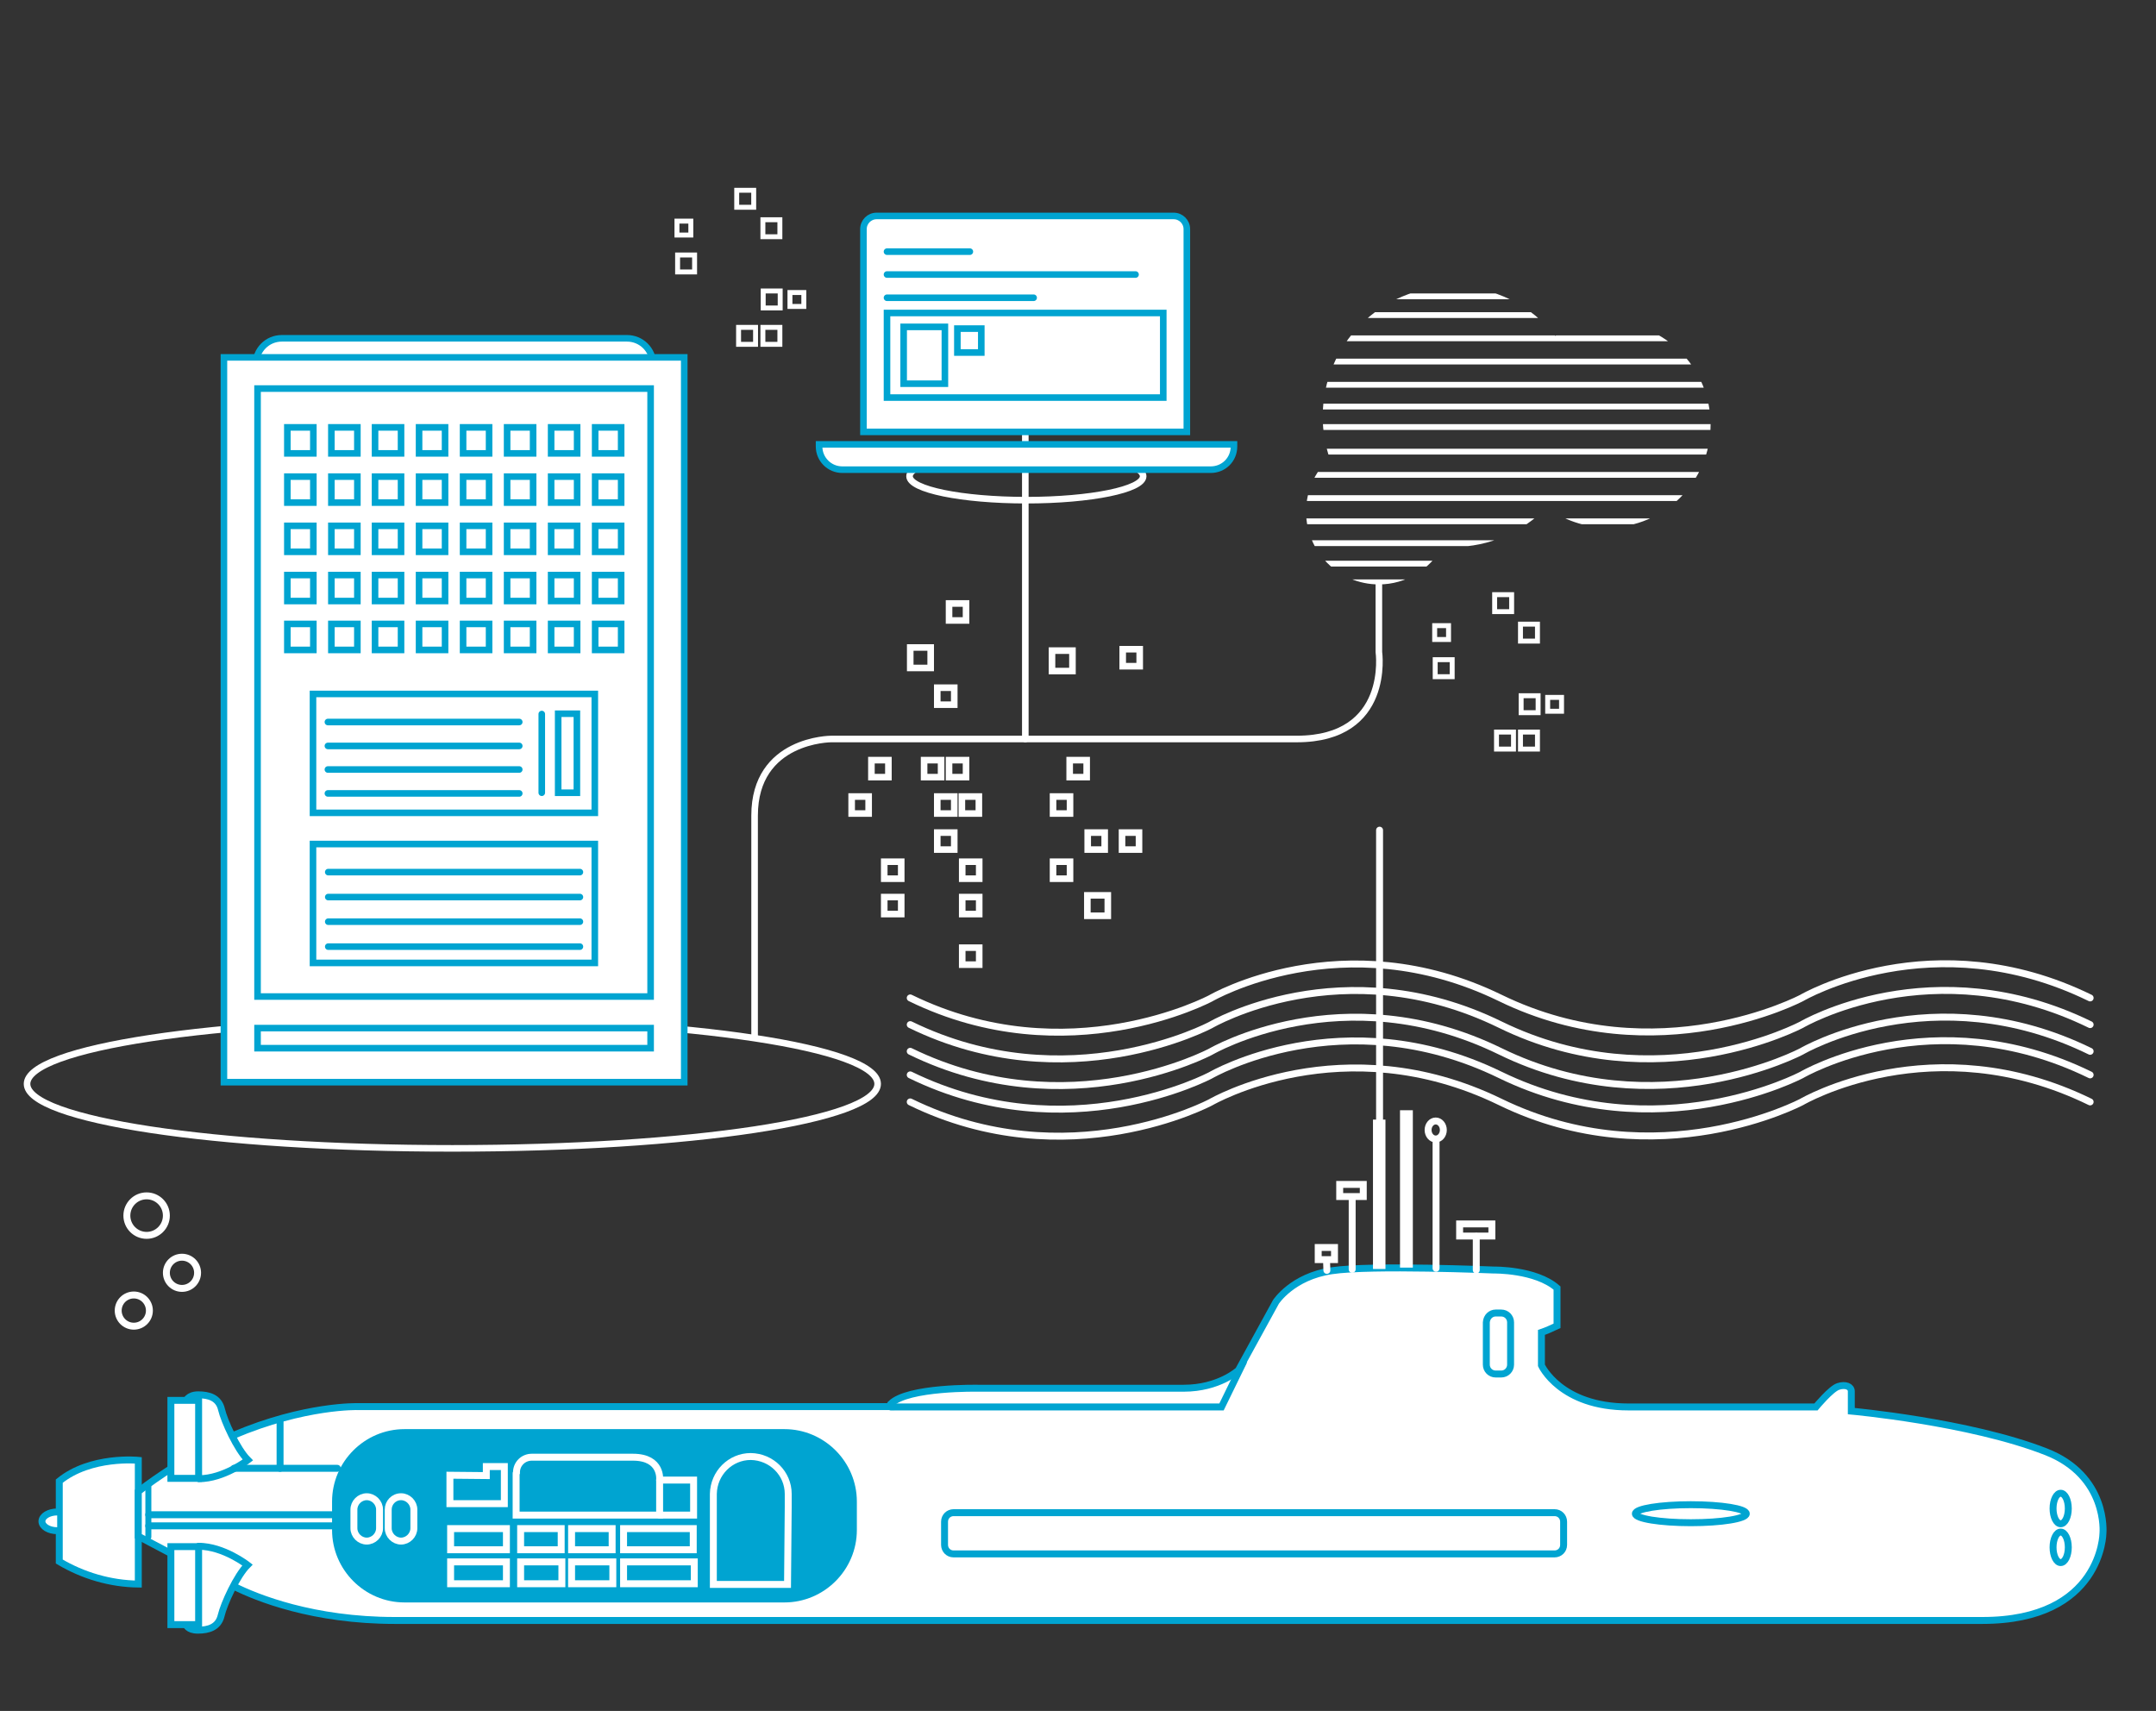 <?xml version="1.0" encoding="utf-8"?>
<!-- Generator: Adobe Illustrator 24.1.2, SVG Export Plug-In . SVG Version: 6.00 Build 0)  -->
<svg version="1.1" id="Calque_1" xmlns="http://www.w3.org/2000/svg" xmlns:xlink="http://www.w3.org/1999/xlink" x="0px" y="0px"
	 viewBox="0 0 622 493.6" style="enable-background:new 0 0 622 493.6;" xml:space="preserve">
<rect x="0" y="0" width="622" height="493.6" fill="#333333" stroke="none"/>
<style type="text/css">
	.st0{fill:#FFFFFF;stroke:#00A4D1;stroke-width:2;stroke-linecap:round;stroke-miterlimit:10;}
	.st1{fill:none;stroke:#00A4D1;stroke-width:1.726;stroke-linecap:round;stroke-miterlimit:10;}
	.st2{fill:none;stroke:#FFFFFF;stroke-width:2;stroke-linecap:round;stroke-miterlimit:10;}
	.st3{fill:#FFFFFF;}
	.st4{fill:none;stroke:#00A4D1;stroke-width:2;stroke-linecap:round;stroke-miterlimit:10;}
	.st5{fill:#00A4D1;}
	.st6{fill:none;stroke:#FFFFFF;stroke-width:1.9;stroke-linecap:round;stroke-miterlimit:10;}
	.st7{fill:#FFFFFF;stroke:#00A4D1;stroke-width:1.9;stroke-linecap:round;stroke-miterlimit:10;}
	.st8{fill:none;stroke:#00A4D1;stroke-width:1.9;stroke-linecap:round;stroke-miterlimit:10;}
	.st9{fill:none;stroke:#FFFFFF;stroke-width:1.425;stroke-linecap:round;stroke-miterlimit:10;}
	.st10{clip-path:url(#SVGID_2_);}
	.st11{fill:none;stroke:#FFFFFF;stroke-width:1.675;stroke-linecap:round;stroke-miterlimit:10;}
</style>
<path class="st0" d="M17.1,427.3v23.2c6.9,4.1,14.8,6.4,22.8,6.5v-35.7C39.9,421.3,26.2,419.9,17.1,427.3z"/>
<path class="st0" d="M49,448l-9.1-4.8v-12.9c2.8-2.2,6.6-4.8,9.4-6.6l18-9.6c20.7-8.8,36-8.3,36-8.3H257v-0.8
	c4.9-4.9,25.2-4.5,25.2-4.5h59.3c10.2,0,15.8-5.2,15.8-5.2l10.8-19.7c0,0,4.7-7.3,16.1-9s46.8-0.2,46.8-0.2s12-0.2,18.2,5.2v10.9
	c-1.5,0.7-3,1.4-4.5,1.9v9.5c0,0,5.4,12,25.1,12h54.1c0,0,4.3-5.2,6.4-5.9s3.8,0,3.8,1.4v5.7c0,0,34.1,3.1,56.1,11.7
	c18,7,16.5,23.5,16.5,23.5s-0.2,25.2-34.8,25.2h-458c-23.5,0-39.8-6.5-46.5-9.9L49,448"/>
<path class="st0" d="M16.5,441.6c-2.4,0-4.4-1.2-4.4-2.7s2-2.7,4.4-2.7"/>
<line class="st1" x1="42.8" y1="428.9" x2="42.8" y2="443.4"/>
<line class="st2" x1="382.8" y1="366.5" x2="382.7" y2="363.5"/>
<rect x="380.3" y="359.9" class="st2" width="4.7" height="3.5"/>
<line class="st2" x1="425.9" y1="356.7" x2="425.9" y2="366.4"/>
<rect x="421.1" y="353.1" class="st2" width="9.3" height="3.5"/>
<line class="st2" x1="414.3" y1="365.9" x2="414.3" y2="329.6"/>
<polyline class="st3" points="403.9,365.7 403.9,320.3 407.6,320.3 407.6,365.7 "/>
<polyline class="st3" points="396.1,366.1 396.1,323 399.7,323 399.7,366.1 "/>
<line class="st2" x1="390.1" y1="345.5" x2="390.1" y2="366.2"/>
<rect x="386.5" y="341.7" class="st2" width="6.8" height="3.5"/>
<line class="st2" x1="398" y1="239.5" x2="398" y2="323"/>
<ellipse class="st2" cx="414.2" cy="326" rx="2.2" ry="2.6"/>
<ellipse class="st4" cx="594.5" cy="435.2" rx="2.2" ry="4.4"/>
<ellipse class="st4" cx="594.5" cy="446.4" rx="2.2" ry="4.4"/>
<path class="st0" d="M53.6,404.3c0,0,0.6-1.9,3.6-1.9s5.9,0.8,6.7,4.2c0.8,3.4,4.5,11.5,7.6,14.6c0,0-6.9,5.4-14.1,5.4"/>
<rect x="49.3" y="404" class="st0" width="8" height="22.5"/>
<path class="st0" d="M53.7,468.7c0,0,0.4,1.6,3.4,1.6c3,0,5.9-0.8,6.7-4.2c0.8-3.4,4.5-11.5,7.6-14.6c0,0-6.9-5.4-14.1-5.4"/>
<rect x="49.3" y="446.2" class="st0" width="8" height="22.5"/>
<ellipse class="st4" cx="487.8" cy="436.7" rx="16" ry="2.6"/>
<path class="st4" d="M275.1,436.4h173.4c1.5,0,2.6,1.2,2.6,2.6v6.7c0,1.5-1.2,2.6-2.6,2.6H275.1c-1.5,0-2.6-1.2-2.6-2.6V439
	C272.5,437.5,273.7,436.4,275.1,436.4z"/>
<path class="st4" d="M431.5,378.8h1.6c1.5,0,2.7,1.2,2.7,2.7v12.2c0,1.5-1.2,2.7-2.7,2.7h-1.6c-1.5,0-2.7-1.2-2.7-2.7v-12.2
	C428.9,379.9,430.1,378.8,431.5,378.8z"/>
<path class="st5" d="M116.7,412.3h109.6c11.5,0,20.9,9.4,20.9,20.9v8.2c0,11.5-9.4,20.9-20.9,20.9H116.7c-11.5,0-20.9-9.4-20.9-20.9
	v-8.2C95.8,421.7,105.2,412.3,116.7,412.3z"/>
<line class="st4" x1="67.5" y1="423.6" x2="97.3" y2="423.6"/>
<line class="st4" x1="42.9" y1="440.2" x2="95.8" y2="440.2"/>
<line class="st4" x1="42.9" y1="437" x2="95.8" y2="437"/>
<line class="st4" x1="80.8" y1="409.5" x2="80.8" y2="423.6"/>
<path class="st2" d="M105.8,431.8L105.8,431.8c2,0,3.7,1.7,3.7,3.7v5.4c0,2-1.7,3.7-3.7,3.7l0,0c-2,0-3.7-1.7-3.7-3.7v-5.4
	C102.1,433.5,103.8,431.8,105.8,431.8z"/>
<path class="st2" d="M115.7,431.8L115.7,431.8c2,0,3.7,1.7,3.7,3.7v5.4c0,2-1.7,3.7-3.7,3.7l0,0c-2,0-3.7-1.7-3.7-3.7v-5.4
	C112,433.5,113.6,431.8,115.7,431.8z"/>
<polygon class="st2" points="129.8,425.6 140.3,425.7 140.3,423.1 145.5,423.1 145.5,433.8 129.8,433.8 "/>
<path class="st2" d="M227.4,434.7V431c0-5.9-4.8-10.7-10.8-10.8l0,0c-5.9,0-10.7,4.8-10.8,10.8v26.1h21.4L227.4,434.7z"/>
<rect x="130" y="441" class="st2" width="16.1" height="6.1"/>
<rect x="130" y="450.6" class="st2" width="16.1" height="6.3"/>
<rect x="150.2" y="441" class="st2" width="11.7" height="6.1"/>
<rect x="150.2" y="450.6" class="st2" width="11.9" height="6.3"/>
<rect x="164.9" y="441" class="st2" width="11.7" height="6.1"/>
<rect x="164.9" y="450.6" class="st2" width="11.9" height="6.3"/>
<rect x="179.9" y="441" class="st2" width="20.1" height="6.1"/>
<rect x="179.9" y="450.6" class="st2" width="20.4" height="6.3"/>
<path class="st2" d="M148.9,425.1v12h41.4V427c0,0,0.8-6.6-7.7-6.6h-29.2c-2.4,0-4.4,1.9-4.4,4.4C148.9,424.9,148.9,425,148.9,425.1
	z"/>
<polyline class="st2" points="190.3,427 200.1,427 200.1,437.1 190.3,437.1 "/>
<path class="st2" d="M262.6,295.6c45.4,22.2,86.7,0.1,86.7,0.1s38.1-22.3,83.5-0.1s87,0,87,0l0,0c0,0,37.8-22.2,83.2,0"/>
<path class="st2" d="M262.6,303.3c45.4,22.2,86.7,0.1,86.7,0.1s38.1-22.3,83.5-0.1s87,0,87,0l0,0c0,0,37.8-22.2,83.2,0"/>
<path class="st2" d="M262.6,310.1c45.4,22.2,86.7,0.1,86.7,0.1s38.1-22.2,83.5-0.1s87,0,87,0l0,0c0,0,37.8-22.2,83.2,0"/>
<path class="st2" d="M262.6,317.9c45.4,22.2,86.7,0.1,86.7,0.1s38.1-22.2,83.5-0.1s87,0,87,0l0,0c0,0,37.8-22.2,83.2,0"/>
<path class="st2" d="M262.6,287.9c45.4,22.2,86.7,0.1,86.7,0.1s38.1-22.2,83.5-0.1s87,0,87,0l0,0c0,0,37.8-22.2,83.2,0"/>
<polyline class="st4" points="358.7,393 352.4,405.9 257,405.9 "/>
<circle class="st2" cx="52.5" cy="367.2" r="4.5"/>
<circle class="st2" cx="38.6" cy="378.1" r="4.5"/>
<circle class="st2" cx="42.3" cy="350.7" r="5.7"/>
<g>
	<path class="st6" d="M130.5,331.3c-68.8,0-122.7-8.2-122.7-18.6s53.9-18.6,122.7-18.6s122.7,8.2,122.7,18.6
		S199.3,331.3,130.5,331.3z"/>
</g>
<g>
	<path class="st7" d="M188.2,307.8H73.8V105.1c0-4.1,3.3-7.5,7.5-7.5h99.6c4.1,0,7.5,3.3,7.5,7.5V307.8z"/>
	<rect x="64.6" y="103.1" class="st7" width="132.8" height="209.1"/>
	<g>
		<rect x="74.3" y="112.1" class="st8" width="113.4" height="175.4"/>
		<rect x="74.3" y="296.6" class="st8" width="113.4" height="5.8"/>
		<rect x="90.3" y="243.5" class="st8" width="81.3" height="34.3"/>
		<line class="st8" x1="167.3" y1="251.6" x2="94.7" y2="251.6"/>
		<line class="st8" x1="167.3" y1="258.8" x2="94.7" y2="258.8"/>
		<line class="st8" x1="167.3" y1="265.9" x2="94.7" y2="265.9"/>
		<line class="st8" x1="167.3" y1="273.1" x2="94.7" y2="273.1"/>
		<rect x="90.3" y="200.2" class="st8" width="81.3" height="34.3"/>
		
			<rect x="161" y="206" transform="matrix(-1 -1.224647e-16 1.224647e-16 -1 327.431 434.708)" class="st8" width="5.4" height="22.8"/>
		<line class="st8" x1="94.6" y1="208.3" x2="149.8" y2="208.3"/>
		<line class="st8" x1="94.6" y1="215.2" x2="149.8" y2="215.2"/>
		<line class="st8" x1="94.6" y1="222" x2="149.8" y2="222"/>
		<line class="st8" x1="94.6" y1="228.9" x2="149.8" y2="228.9"/>
		<line class="st8" x1="156.3" y1="228.7" x2="156.3" y2="206"/>
		<g>
			<rect x="82.9" y="123.3" class="st8" width="7.5" height="7.5"/>
			<rect x="95.6" y="123.3" class="st8" width="7.5" height="7.5"/>
			<rect x="108.2" y="123.3" class="st8" width="7.5" height="7.5"/>
			<rect x="120.9" y="123.3" class="st8" width="7.5" height="7.5"/>
			<rect x="133.6" y="123.3" class="st8" width="7.5" height="7.5"/>
			<rect x="146.3" y="123.3" class="st8" width="7.5" height="7.5"/>
			<rect x="159" y="123.3" class="st8" width="7.5" height="7.5"/>
			<rect x="171.7" y="123.3" class="st8" width="7.5" height="7.5"/>
		</g>
		<g>
			<rect x="82.9" y="137.5" class="st8" width="7.5" height="7.5"/>
			<rect x="95.6" y="137.5" class="st8" width="7.5" height="7.5"/>
			<rect x="108.2" y="137.5" class="st8" width="7.5" height="7.5"/>
			<rect x="120.9" y="137.5" class="st8" width="7.5" height="7.5"/>
			<rect x="133.6" y="137.5" class="st8" width="7.5" height="7.5"/>
			<rect x="146.3" y="137.5" class="st8" width="7.5" height="7.5"/>
			<rect x="159" y="137.5" class="st8" width="7.5" height="7.5"/>
			<rect x="171.7" y="137.5" class="st8" width="7.5" height="7.5"/>
		</g>
		<g>
			<rect x="82.9" y="151.7" class="st8" width="7.5" height="7.5"/>
			<rect x="95.6" y="151.7" class="st8" width="7.5" height="7.5"/>
			<rect x="108.2" y="151.7" class="st8" width="7.5" height="7.5"/>
			<rect x="120.9" y="151.7" class="st8" width="7.5" height="7.5"/>
			<rect x="133.6" y="151.7" class="st8" width="7.5" height="7.5"/>
			<rect x="146.3" y="151.7" class="st8" width="7.5" height="7.5"/>
			<rect x="159" y="151.7" class="st8" width="7.5" height="7.5"/>
			<rect x="171.7" y="151.7" class="st8" width="7.5" height="7.5"/>
		</g>
		<g>
			<rect x="82.9" y="165.9" class="st8" width="7.5" height="7.5"/>
			<rect x="95.6" y="165.9" class="st8" width="7.5" height="7.5"/>
			<rect x="108.2" y="165.9" class="st8" width="7.5" height="7.5"/>
			<rect x="120.9" y="165.9" class="st8" width="7.5" height="7.5"/>
			<rect x="133.6" y="165.9" class="st8" width="7.5" height="7.5"/>
			<rect x="146.3" y="165.9" class="st8" width="7.5" height="7.5"/>
			<rect x="159" y="165.9" class="st8" width="7.5" height="7.5"/>
			<rect x="171.7" y="165.9" class="st8" width="7.5" height="7.5"/>
		</g>
		<g>
			<rect x="82.9" y="180" class="st8" width="7.5" height="7.5"/>
			<rect x="95.6" y="180" class="st8" width="7.5" height="7.5"/>
			<rect x="108.2" y="180" class="st8" width="7.5" height="7.5"/>
			<rect x="120.9" y="180" class="st8" width="7.5" height="7.5"/>
			<rect x="133.6" y="180" class="st8" width="7.5" height="7.5"/>
			<rect x="146.3" y="180" class="st8" width="7.5" height="7.5"/>
			<rect x="159" y="180" class="st8" width="7.5" height="7.5"/>
			<rect x="171.7" y="180" class="st8" width="7.5" height="7.5"/>
		</g>
	</g>
</g>
<g>
	<g>
		<path class="st6" d="M295.8,213.2v-92"/>
	</g>
	<g>
		<ellipse class="st6" cx="296.1" cy="137.4" rx="33.7" ry="6.9"/>
	</g>
	<g>
		<g>
			<path class="st7" d="M342.4,124.6h-93.3V66.1c0-2.1,1.7-3.8,3.8-3.8h85.7c2.1,0,3.8,1.7,3.8,3.8V124.6z"/>
			<line class="st8" x1="279.8" y1="72.6" x2="255.9" y2="72.6"/>
			<line class="st8" x1="327.6" y1="79.2" x2="255.9" y2="79.2"/>
			<line class="st8" x1="298.2" y1="85.9" x2="255.9" y2="85.9"/>
			<rect x="255.9" y="90.3" class="st8" width="79.7" height="24.4"/>
			<rect x="260.7" y="94.3" class="st8" width="11.9" height="16.4"/>
		</g>
		<path class="st7" d="M349.3,135.5H243c-3.7,0-6.7-3-6.7-6.7v-0.6H356v0.6C356,132.6,353,135.5,349.3,135.5z"/>
		<rect x="276.2" y="94.8" class="st8" width="6.9" height="6.9"/>
	</g>
</g>
<g>
	<path class="st6" d="M309.4,193.6h-5.9v-5.9h5.9V193.6z"/>
	<rect x="270.4" y="198.4" class="st6" width="4.9" height="4.9"/>
	<g>
		<rect x="270.4" y="229.8" class="st6" width="4.9" height="4.9"/>
	</g>
	<g>
		<rect x="245.7" y="229.8" class="st6" width="4.9" height="4.9"/>
	</g>
	<g>
		<rect x="277.5" y="229.8" class="st6" width="4.9" height="4.9"/>
	</g>
	<g>
		<rect x="303.8" y="229.8" class="st6" width="4.9" height="4.9"/>
	</g>
	<g>
		<rect x="323.9" y="187.3" class="st6" width="4.9" height="4.9"/>
		<path class="st6" d="M268.5,192.7h-5.9v-5.9h5.9V192.7z"/>
	</g>
	<g>
		<rect x="270.4" y="240.2" class="st6" width="4.9" height="4.9"/>
		<rect x="323.7" y="240.2" class="st6" width="4.9" height="4.9"/>
		<rect x="313.8" y="240.2" class="st6" width="4.9" height="4.9"/>
	</g>
	<g>
		<rect x="266.6" y="219.3" class="st6" width="4.9" height="4.9"/>
		<rect x="273.8" y="219.3" class="st6" width="4.9" height="4.9"/>
		<rect x="273.8" y="174.1" class="st6" width="4.9" height="4.9"/>
		<rect x="251.4" y="219.3" class="st6" width="4.9" height="4.9"/>
		<rect x="308.6" y="219.3" class="st6" width="4.9" height="4.9"/>
	</g>
	<g>
		<rect x="303.8" y="248.6" class="st6" width="4.9" height="4.9"/>
		<rect x="277.6" y="248.6" class="st6" width="4.9" height="4.9"/>
		<rect x="255.1" y="248.6" class="st6" width="4.9" height="4.9"/>
	</g>
	<g>
		<rect x="277.6" y="258.8" class="st6" width="4.9" height="4.9"/>
		<rect x="277.6" y="273.4" class="st6" width="4.9" height="4.9"/>
		<rect x="255.1" y="258.8" class="st6" width="4.9" height="4.9"/>
		<path class="st6" d="M319.6,264.2h-5.9v-5.9h5.9V264.2z"/>
	</g>
</g>
<g>
	<path class="st9" d="M195.3,67.8h4v-4h-4V67.8z"/>
	
		<rect x="195.4" y="73.5" transform="matrix(-1 -1.224647e-16 1.224647e-16 -1 395.787 151.955)" class="st9" width="4.9" height="4.9"/>
	<g>
		
			<rect x="220.2" y="84" transform="matrix(-1 -1.224647e-16 1.224647e-16 -1 445.282 172.846)" class="st9" width="4.9" height="4.9"/>
		
			<rect x="212.5" y="54.8" transform="matrix(-1 -1.224647e-16 1.224647e-16 -1 429.941 114.594)" class="st9" width="4.9" height="4.9"/>
		<path class="st9" d="M227.9,88.4h4v-4h-4V88.4z"/>
	</g>
	<g>
		
			<rect x="220" y="94.4" transform="matrix(-1 -1.224647e-16 1.224647e-16 -1 444.993 193.738)" class="st9" width="4.9" height="4.9"/>
		
			<rect x="220" y="63.3" transform="matrix(-1 -1.224647e-16 1.224647e-16 -1 444.993 131.596)" class="st9" width="4.9" height="4.9"/>
		
			<rect x="213" y="94.4" transform="matrix(-1 -1.224647e-16 1.224647e-16 -1 430.977 193.738)" class="st9" width="4.9" height="4.9"/>
	</g>
</g>
<g>
	<defs>
		<path id="SVGID_1_" d="M463.8,92.8c-5.5,0-10.7,1.5-15.1,4.1c-6.9-8.7-17.5-14.3-29.5-14.3c-20.8,0-37.6,16.8-37.6,37.6
			c0,4.2,0.7,8.2,2,12c-4.2,3.8-6.8,9.3-6.8,15.4c0,11.6,9.4,21,21,21c7.9,0,14.8-4.4,18.4-10.9c1,0.1,2,0.1,3,0.1
			c10.6,0,20.1-4.4,27-11.4c4.9,3.6,11,5.8,17.6,5.8c16.4,0,29.7-13.3,29.7-29.7S480.2,92.8,463.8,92.8z"/>
	</defs>
	<clipPath id="SVGID_2_">
		<use xlink:href="#SVGID_1_"  style="overflow:visible;"/>
	</clipPath>
	<g class="st10">
		<g>
			<line class="st11" x1="339.4" y1="53.2" x2="649.1" y2="53.2"/>
			<line class="st11" x1="339.4" y1="59.9" x2="653.6" y2="59.9"/>
			<line class="st11" x1="339.4" y1="66.6" x2="656.8" y2="66.6"/>
			<line class="st11" x1="339.4" y1="73.3" x2="657.6" y2="73.3"/>
			<line class="st11" x1="339.4" y1="79.6" x2="654.3" y2="79.6"/>
			<line class="st11" x1="339.4" y1="85.5" x2="661.8" y2="85.5"/>
		</g>
		<g>
			<line class="st11" x1="339.4" y1="90.9" x2="649.1" y2="90.9"/>
			<line class="st11" x1="339.4" y1="97.6" x2="653.6" y2="97.6"/>
			<line class="st11" x1="339.4" y1="104.3" x2="656.8" y2="104.3"/>
			<line class="st11" x1="339.4" y1="111" x2="657.6" y2="111"/>
			<line class="st11" x1="339.4" y1="117.3" x2="654.3" y2="117.3"/>
			<line class="st11" x1="339.4" y1="123.2" x2="661.8" y2="123.2"/>
		</g>
		<g>
			<line class="st11" x1="339.4" y1="130.3" x2="649.1" y2="130.3"/>
			<line class="st11" x1="339.4" y1="137" x2="653.6" y2="137"/>
			<line class="st11" x1="339.4" y1="143.7" x2="656.8" y2="143.7"/>
			<line class="st11" x1="339.4" y1="150.4" x2="657.6" y2="150.4"/>
			<line class="st11" x1="339.4" y1="156.7" x2="654.3" y2="156.7"/>
			<line class="st11" x1="339.4" y1="162.6" x2="661.8" y2="162.6"/>
		</g>
		<g>
			<line class="st11" x1="339.4" y1="168" x2="649.1" y2="168"/>
			<line class="st11" x1="339.4" y1="174.7" x2="653.6" y2="174.7"/>
			<line class="st11" x1="339.4" y1="181.4" x2="656.8" y2="181.4"/>
			<line class="st11" x1="339.4" y1="188.1" x2="657.6" y2="188.1"/>
			<line class="st11" x1="339.4" y1="194.4" x2="654.3" y2="194.4"/>
			<line class="st11" x1="339.4" y1="200.3" x2="661.8" y2="200.3"/>
		</g>
		<g>
			<line class="st11" x1="339.4" y1="206.5" x2="649.1" y2="206.5"/>
			<line class="st11" x1="339.4" y1="213.2" x2="653.6" y2="213.2"/>
			<line class="st11" x1="339.4" y1="219.9" x2="656.8" y2="219.9"/>
			<line class="st11" x1="339.4" y1="226.7" x2="657.6" y2="226.7"/>
			<line class="st11" x1="339.4" y1="232.9" x2="654.3" y2="232.9"/>
			<line class="st11" x1="339.4" y1="238.8" x2="661.8" y2="238.8"/>
		</g>
		<g>
			<line class="st11" x1="339.4" y1="244.2" x2="649.1" y2="244.2"/>
			<line class="st11" x1="339.4" y1="250.9" x2="653.6" y2="250.9"/>
			<line class="st11" x1="339.4" y1="257.6" x2="656.8" y2="257.6"/>
			<line class="st11" x1="339.4" y1="264.3" x2="657.6" y2="264.3"/>
			<line class="st11" x1="339.4" y1="270.6" x2="654.3" y2="270.6"/>
			<line class="st11" x1="339.4" y1="276.5" x2="661.8" y2="276.5"/>
		</g>
		<g>
			<line class="st11" x1="339.4" y1="283.6" x2="649.1" y2="283.6"/>
			<line class="st11" x1="339.4" y1="290.3" x2="653.6" y2="290.3"/>
			<line class="st11" x1="339.4" y1="297" x2="656.8" y2="297"/>
			<line class="st11" x1="339.4" y1="303.7" x2="657.6" y2="303.7"/>
			<line class="st11" x1="339.4" y1="310" x2="654.3" y2="310"/>
			<line class="st11" x1="339.4" y1="315.9" x2="661.8" y2="315.9"/>
		</g>
		<g>
			<line class="st11" x1="339.4" y1="321.3" x2="649.1" y2="321.3"/>
			<line class="st11" x1="339.4" y1="328" x2="653.6" y2="328"/>
			<line class="st11" x1="339.4" y1="334.7" x2="656.8" y2="334.7"/>
			<line class="st11" x1="339.4" y1="341.4" x2="657.6" y2="341.4"/>
			<line class="st11" x1="339.4" y1="347.7" x2="654.3" y2="347.7"/>
			<line class="st11" x1="339.4" y1="353.6" x2="661.8" y2="353.6"/>
		</g>
	</g>
</g>
<g>
	<path class="st9" d="M413.9,184.5h4v-4h-4V184.5z"/>
	
		<rect x="414.1" y="190.2" transform="matrix(-1 -1.224647e-16 1.224647e-16 -1 833.05 385.418)" class="st9" width="4.9" height="4.9"/>
	<g>
		
			<rect x="438.8" y="200.7" transform="matrix(-1 -1.224647e-16 1.224647e-16 -1 882.544 406.309)" class="st9" width="4.9" height="4.9"/>
		
			<rect x="431.1" y="171.6" transform="matrix(-1 -1.224647e-16 1.224647e-16 -1 867.203 348.057)" class="st9" width="4.9" height="4.9"/>
		<path class="st9" d="M446.5,205.2h4v-4h-4V205.2z"/>
	</g>
	<g>
		
			<rect x="438.7" y="211.1" transform="matrix(-1 -1.224647e-16 1.224647e-16 -1 882.255 427.201)" class="st9" width="4.9" height="4.9"/>
		
			<rect x="438.7" y="180.1" transform="matrix(-1 -1.224647e-16 1.224647e-16 -1 882.255 365.059)" class="st9" width="4.9" height="4.9"/>
		
			<rect x="431.6" y="211.1" transform="matrix(-1 -1.224647e-16 1.224647e-16 -1 868.239 427.201)" class="st9" width="4.9" height="4.9"/>
	</g>
</g>
<path class="st6" d="M397.8,168.5v19.6c0,0,3.6,25.1-23.7,25.1c-27.3,0-134.3,0-134.3,0s-22.1,0-22.1,22.1s0,63.6,0,63.6"/>
</svg>
